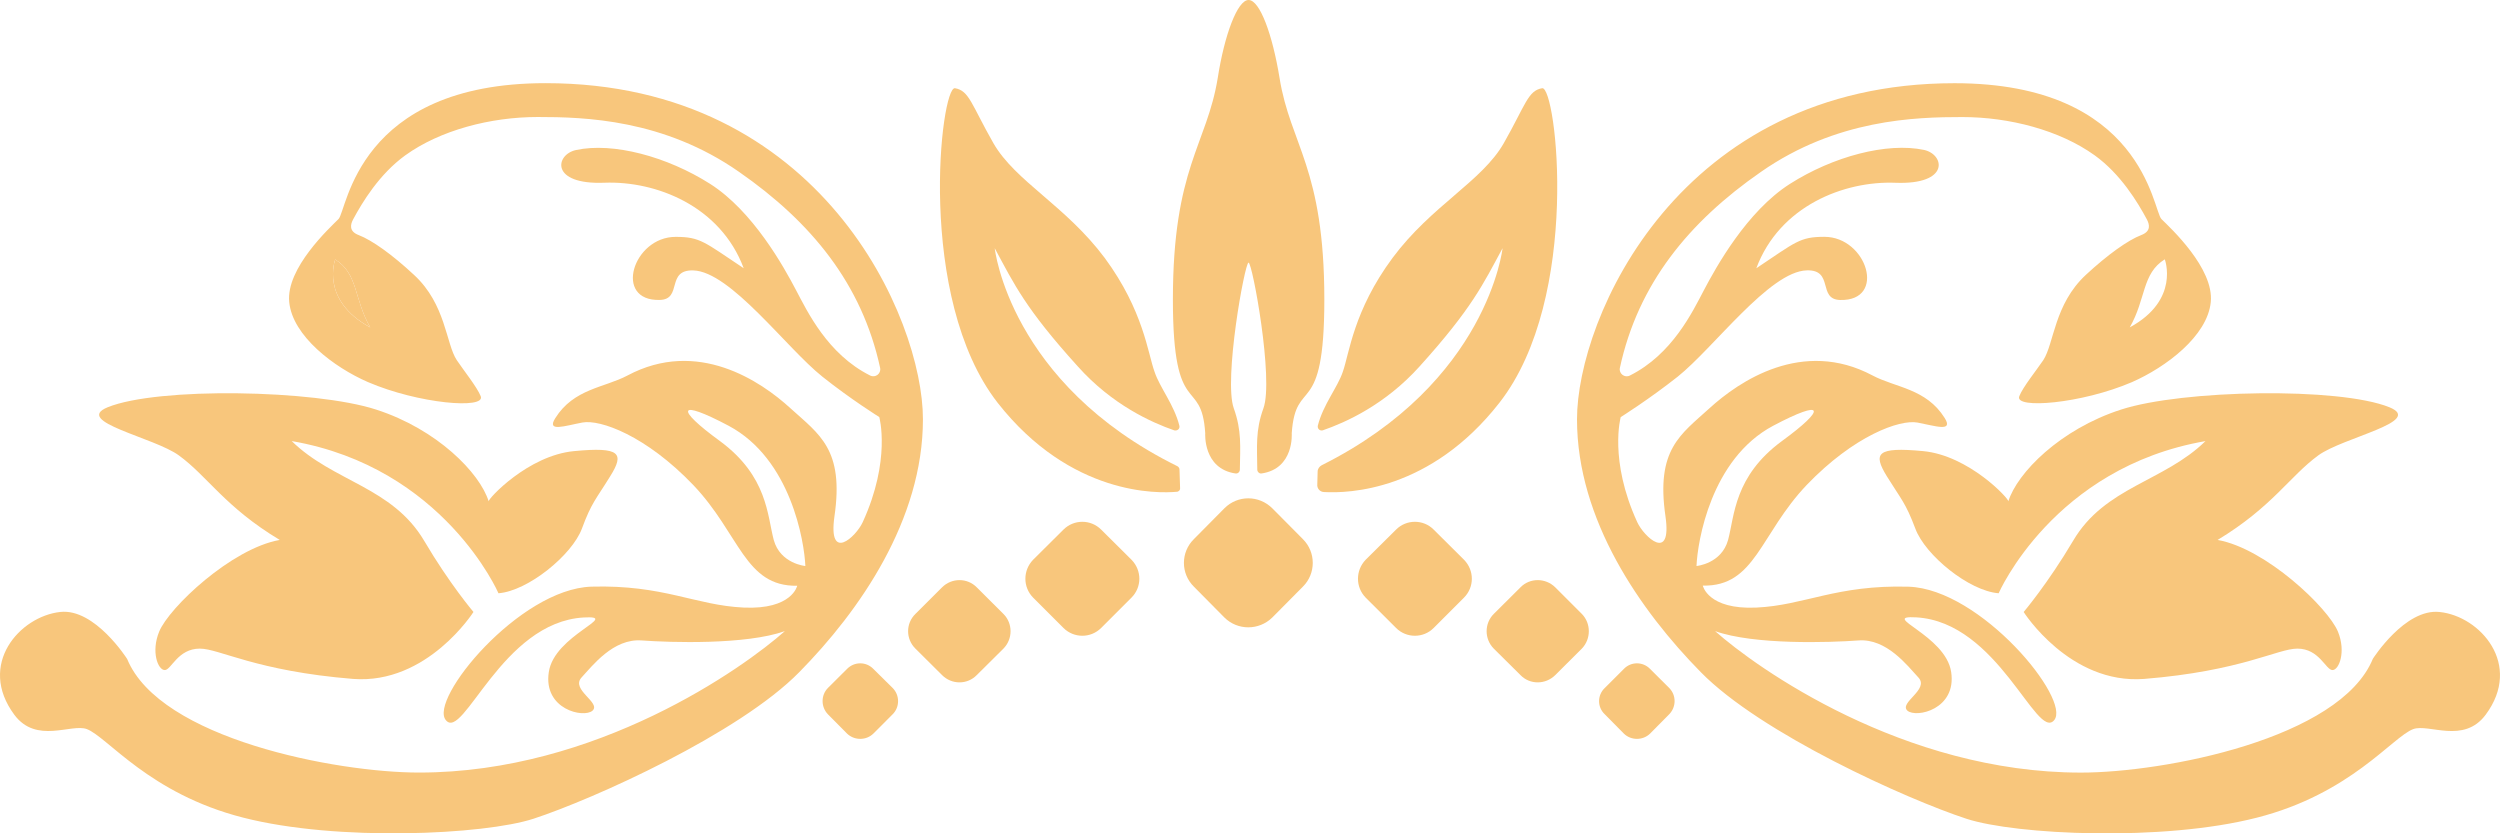 <!-- Generator: Adobe Illustrator 19.2.1, SVG Export Plug-In  -->
<svg version="1.1"
	 xmlns="http://www.w3.org/2000/svg" xmlns:xlink="http://www.w3.org/1999/xlink" xmlns:a="http://ns.adobe.com/AdobeSVGViewerExtensions/3.0/"
	 x="0px" y="0px" width="76.463px" height="25.489px" viewBox="0 0 76.463 25.489"
	 style="enable-background:new 0 0 76.463 25.489;" xml:space="preserve">
<style type="text/css">
	.st0{fill:#F8C67C;}
</style>
<defs>
</defs>
<g>
	<path class="st0" d="M10.253,7.936c0.703,0.436,0.568,1.204,1.071,2.077C9.779,9.175,10.253,7.936,10.253,7.936"/>
	<path class="st0" d="M37.449,15.546c0.404-0.406,1.055-0.406,1.464,0l0.936,0.943c0.403,0.401,0.403,1.054,0,1.454l-0.936,0.944
		c-0.409,0.4-1.06,0.4-1.464,0l-0.934-0.944c-0.406-0.4-0.406-1.053,0-1.454L37.449,15.546z"/>
	<path class="st0" d="M42.7,16.197c0.316-0.317,0.835-0.317,1.148,0l0.93,0.924c0.318,0.326,0.318,0.836,0,1.156l-0.93,0.93
		c-0.313,0.317-0.832,0.317-1.148,0l-0.932-0.93c-0.312-0.32-0.312-0.83,0-1.156L42.7,16.197z"/>
	<path class="st0" d="M46.503,17.965c0.287-0.296,0.766-0.296,1.066,0l0.812,0.812c0.285,0.29,0.285,0.766,0,1.061l-0.812,0.809
		c-0.3,0.298-0.779,0.298-1.066,0l-0.816-0.809c-0.291-0.295-0.291-0.771,0-1.061L46.503,17.965z"/>
	<path class="st0" d="M49.666,20.459c0.219-0.228,0.581-0.228,0.802,0l0.585,0.583c0.22,0.221,0.22,0.578,0,0.804l-0.585,0.591
		c-0.221,0.215-0.583,0.215-0.802,0l-0.584-0.591c-0.232-0.218-0.232-0.583,0-0.804L49.666,20.459z"/>
	<path class="st0" d="M40.425,14.229c5.085-2.542,5.531-6.638,5.531-6.638c-0.597,1.105-0.938,1.844-2.537,3.615
		c-1.058,1.177-2.269,1.717-2.963,1.956c-0.088,0.022-0.166-0.046-0.151-0.14c0.163-0.65,0.601-1.163,0.765-1.65
		c0.2-0.564,0.325-1.867,1.52-3.482c1.193-1.605,2.736-2.341,3.403-3.51c0.669-1.177,0.738-1.61,1.175-1.682
		c0.432-0.07,1.208,6.401-1.308,9.62c-2.108,2.699-4.614,2.774-5.362,2.731c-0.123,0-0.224-0.11-0.208-0.237l0.01-0.387
		C40.3,14.339,40.355,14.267,40.425,14.229"/>
	<path class="st0" d="M58.816,13.797c1.406,0.132,2.643,1.47,2.609,1.537c0.271-0.868,1.577-2.204,3.451-2.808
		c1.876-0.608,6.666-0.694,8.205-0.07c1.073,0.438-1.426,0.922-2.177,1.473c-0.871,0.637-1.409,1.577-3.078,2.585
		c1.472,0.261,3.375,2.069,3.681,2.805c0.251,0.613,0.035,1.175-0.168,1.175c-0.204,0-0.403-0.656-1.072-0.656
		c-0.605,0-1.711,0.686-4.689,0.927c-2.276,0.172-3.684-2.047-3.684-2.047s0.739-0.871,1.511-2.175
		c0.97-1.655,2.78-1.808,4.05-3.052c-4.652,0.806-6.326,4.654-6.326,4.654c-0.907-0.07-2.246-1.166-2.547-1.975
		c-0.301-0.801-0.439-0.903-0.873-1.604C57.277,13.862,57.402,13.663,58.816,13.797"/>
	<path class="st0" d="M32.527,16.197c0.321-0.317,0.832-0.317,1.151,0l0.93,0.924c0.319,0.326,0.319,0.836,0,1.156l-0.93,0.93
		c-0.319,0.317-0.83,0.317-1.151,0l-0.93-0.93c-0.314-0.32-0.314-0.83,0-1.156L32.527,16.197z"/>
	<path class="st0" d="M28.812,17.965c0.297-0.296,0.774-0.296,1.063,0l0.815,0.812c0.291,0.29,0.291,0.766,0,1.061l-0.815,0.809
		c-0.289,0.298-0.766,0.298-1.063,0l-0.814-0.809c-0.298-0.295-0.298-0.771,0-1.061L28.812,17.965z"/>
	<path class="st0" d="M25.907,20.459c0.224-0.228,0.584-0.228,0.805,0l0.59,0.583c0.221,0.221,0.221,0.586,0,0.804l-0.59,0.591
		c-0.221,0.215-0.581,0.215-0.805,0l-0.586-0.591c-0.216-0.226-0.216-0.583,0-0.804L25.907,20.459z"/>
	<path class="st0" d="M38.579,14.482c-0.061,0.008-0.125-0.051-0.125-0.118c-0.004-0.702-0.062-1.188,0.188-1.876
		c0.32-0.876-0.337-4.456-0.455-4.456c-0.116,0-0.765,3.58-0.452,4.456c0.247,0.688,0.196,1.174,0.186,1.876
		c0,0.067-0.058,0.126-0.128,0.118c-1.005-0.145-0.931-1.231-0.931-1.231c-0.112-1.768-0.989-0.365-0.989-4.085
		c0-4.042,1.037-4.727,1.372-6.783C37.449,1.069,37.848,0,38.187,0c0.349,0,0.734,1.069,0.948,2.383
		c0.331,2.056,1.37,2.741,1.37,6.783c0,3.72-0.875,2.317-0.997,4.085C39.508,13.251,39.591,14.337,38.579,14.482"/>
	<path class="st0" d="M30.513,12.319c-2.509-3.22-1.737-9.691-1.305-9.621c0.438,0.073,0.505,0.505,1.176,1.682
		c0.672,1.169,2.206,1.906,3.405,3.51c1.19,1.615,1.317,2.919,1.524,3.483c0.162,0.487,0.596,1,0.759,1.65
		c0.021,0.094-0.066,0.161-0.156,0.14c-0.691-0.239-1.9-0.78-2.951-1.956c-1.604-1.771-1.945-2.511-2.541-3.615
		c0,0,0.444,4.13,5.587,6.667c0.037,0.022,0.064,0.059,0.064,0.1l0.018,0.564c0.007,0.064-0.04,0.116-0.102,0.118
		C35.426,15.092,32.754,15.173,30.513,12.319"/>
	<path class="st0" d="M14.946,15.334c-0.029-0.067,1.201-1.405,2.615-1.537c1.411-0.135,1.544,0.064,1.103,0.768
		c-0.432,0.702-0.572,0.804-0.867,1.605c-0.303,0.809-1.65,1.905-2.551,1.975c0,0-1.668-3.848-6.324-4.655
		c1.269,1.245,3.075,1.398,4.053,3.053c0.767,1.304,1.506,2.174,1.506,2.174s-1.411,2.22-3.681,2.048
		c-2.979-0.242-4.092-0.927-4.689-0.927c-0.674,0-0.874,0.656-1.071,0.656c-0.212,0-0.424-0.562-0.172-1.175
		c0.3-0.736,2.214-2.545,3.688-2.805c-1.678-1.008-2.209-1.949-3.085-2.585c-0.752-0.551-3.245-1.035-2.178-1.473
		c1.535-0.624,6.332-0.538,8.208,0.07C13.373,13.13,14.677,14.466,14.946,15.334"/>
	<path class="st0" d="M24.632,17.312c-0.03-0.741-0.44-3.275-2.345-4.289c-1.575-0.835-1.642-0.534-0.266,0.468
		c1.46,1.075,1.446,2.281,1.644,3.023C23.865,17.242,24.632,17.312,24.632,17.312 M10.253,7.936c0,0-0.475,1.239,1.071,2.078
		C10.821,9.139,10.956,8.372,10.253,7.936 M1.844,18.717c1.058-0.118,2.045,1.438,2.045,1.438c1.003,2.442,6.394,3.474,8.929,3.474
		c5.435,0,9.928-3.206,11.187-4.326c-1.191,0.424-3.504,0.349-4.379,0.285c-0.868-0.065-1.503,0.771-1.842,1.136
		c-0.334,0.371,0.606,0.766,0.339,1.011c-0.27,0.239-1.511-0.038-1.338-1.177c0.165-1.14,2.235-1.739,1.068-1.672
		c-2.508,0.143-3.681,3.787-4.215,3.142c-0.538-0.629,2.24-4.013,4.45-4.085c2.21-0.062,3.18,0.572,4.658,0.64
		c1.483,0.067,1.637-0.667,1.637-0.667c-1.608,0.027-1.748-1.578-3.18-3.082c-1.449-1.513-2.845-2.011-3.388-1.911
		c-0.535,0.099-1.111,0.306-0.831-0.134c0.565-0.903,1.504-0.93,2.208-1.304c2.141-1.142,4.078,0.172,4.985,1.003
		c0.885,0.803,1.644,1.255,1.345,3.305c-0.201,1.422,0.659,0.629,0.866,0.175c0.871-1.903,0.505-3.212,0.505-3.212
		s-0.861-0.535-1.741-1.236c-1.1-0.876-2.811-3.217-3.949-3.249c-0.839-0.024-0.324,0.882-1.019,0.903
		c-1.436,0.043-0.825-1.929,0.48-1.929c0.755,0,0.873,0.155,2.082,0.959c-0.712-1.908-2.687-2.674-4.258-2.615
		c-1.675,0.067-1.504-0.865-0.87-1c1.13-0.244,2.781,0.197,4.101,1.035c1.314,0.836,2.257,2.542,2.629,3.252
		c0.343,0.647,0.961,1.956,2.264,2.609c0.16,0.081,0.339-0.054,0.308-0.228c-0.556-2.575-2.114-4.469-4.315-5.999
		c-2.307-1.612-4.724-1.679-6.156-1.679c-1.446,0-2.985,0.403-4.053,1.172c-0.795,0.575-1.318,1.44-1.598,1.964
		c-0.083,0.156-0.127,0.363,0.174,0.476c0.407,0.156,1.025,0.596,1.694,1.22c0.972,0.897,0.972,2.102,1.304,2.604
		c0.211,0.314,0.623,0.828,0.732,1.102c0.168,0.408-1.905,0.233-3.447-0.43c-1.04-0.452-2.308-1.409-2.409-2.448
		c-0.105-1.035,1.24-2.271,1.508-2.54c0.266-0.269,0.563-4.155,6.331-4.155c8.432,0,11.543,7.197,11.543,10.279
		c0,3.08-1.937,5.862-3.782,7.735c-1.841,1.878-6.294,3.883-8.133,4.485c-1.504,0.489-5.994,0.704-8.874-0.035
		c-2.877-0.731-4.152-2.47-4.785-2.709c-0.477-0.174-1.541,0.465-2.214-0.435C-0.705,20.324,0.606,18.851,1.844,18.717"/>
	<path class="st0" d="M52.854,16.514c0.199-0.742,0.184-1.948,1.645-3.023c1.376-1.003,1.31-1.304-0.268-0.468
		c-1.905,1.013-2.314,3.548-2.343,4.289C51.888,17.312,52.654,17.242,52.854,16.514 M65.139,10.013
		c1.544-0.838,1.071-2.082,1.071-2.082C65.507,8.371,65.641,9.137,65.139,10.013 M59.778,2.545c5.767,0,6.064,3.886,6.33,4.155
		c0.269,0.266,1.614,1.505,1.509,2.539c-0.102,1.038-1.369,1.992-2.412,2.449c-1.538,0.661-3.613,0.833-3.444,0.429
		c0.109-0.279,0.522-0.789,0.733-1.101c0.332-0.508,0.332-1.709,1.303-2.61c0.668-0.618,1.287-1.061,1.695-1.217
		c0.3-0.116,0.255-0.317,0.172-0.476c-0.279-0.521-0.801-1.389-1.597-1.962c-1.07-0.768-2.607-1.171-4.052-1.171
		c-1.433,0-3.85,0.067-6.159,1.679c-2.203,1.529-3.757,3.424-4.313,5.999c-0.031,0.169,0.148,0.309,0.306,0.228
		c1.305-0.653,1.923-1.962,2.266-2.612c0.372-0.707,1.315-2.413,2.629-3.249c1.32-0.841,2.97-1.279,4.102-1.04
		c0.632,0.137,0.804,1.069-0.872,1.005c-1.57-0.062-3.545,0.707-4.257,2.615c1.209-0.806,1.327-0.962,2.082-0.962
		c1.304,0,1.915,1.969,0.48,1.932c-0.695-0.021-0.18-0.933-1.02-0.906c-1.138,0.032-2.848,2.376-3.947,3.252
		c-0.881,0.696-1.742,1.236-1.742,1.236s-0.367,1.309,0.505,3.212c0.207,0.454,1.067,1.246,0.864-0.175
		c-0.298-2.051,0.463-2.502,1.344-3.306c0.91-0.83,2.847-2.144,4.988-1.005c0.703,0.374,1.643,0.398,2.207,1.301
		c0.279,0.443-0.297,0.239-0.831,0.14c-0.542-0.1-1.938,0.398-3.388,1.908c-1.432,1.505-1.57,3.112-3.179,3.079
		c0,0,0.155,0.739,1.637,0.672c1.478-0.069,2.448-0.701,4.655-0.639c2.213,0.07,4.988,3.456,4.454,4.084
		c-0.537,0.64-1.71-3.004-4.216-3.146c-1.167-0.065,0.903,0.537,1.067,1.674c0.171,1.137-1.067,1.413-1.338,1.18
		c-0.268-0.245,0.674-0.643,0.339-1.011c-0.339-0.365-0.976-1.204-1.841-1.137c-0.875,0.065-3.189,0.14-4.38-0.285
		c1.26,1.121,5.753,4.327,11.188,4.327c2.534,0,7.925-1.032,8.929-3.48c0,0,0.985-1.551,2.045-1.432
		c1.236,0.129,2.549,1.607,1.404,3.144c-0.673,0.903-1.737,0.263-2.214,0.438c-0.633,0.234-1.908,1.978-4.785,2.709
		c-2.88,0.739-7.372,0.524-8.874,0.035c-1.839-0.602-6.294-2.61-8.133-4.488c-1.845-1.876-3.784-4.657-3.784-7.732
		C48.233,9.742,51.345,2.545,59.778,2.545"/>
</g>
</svg>